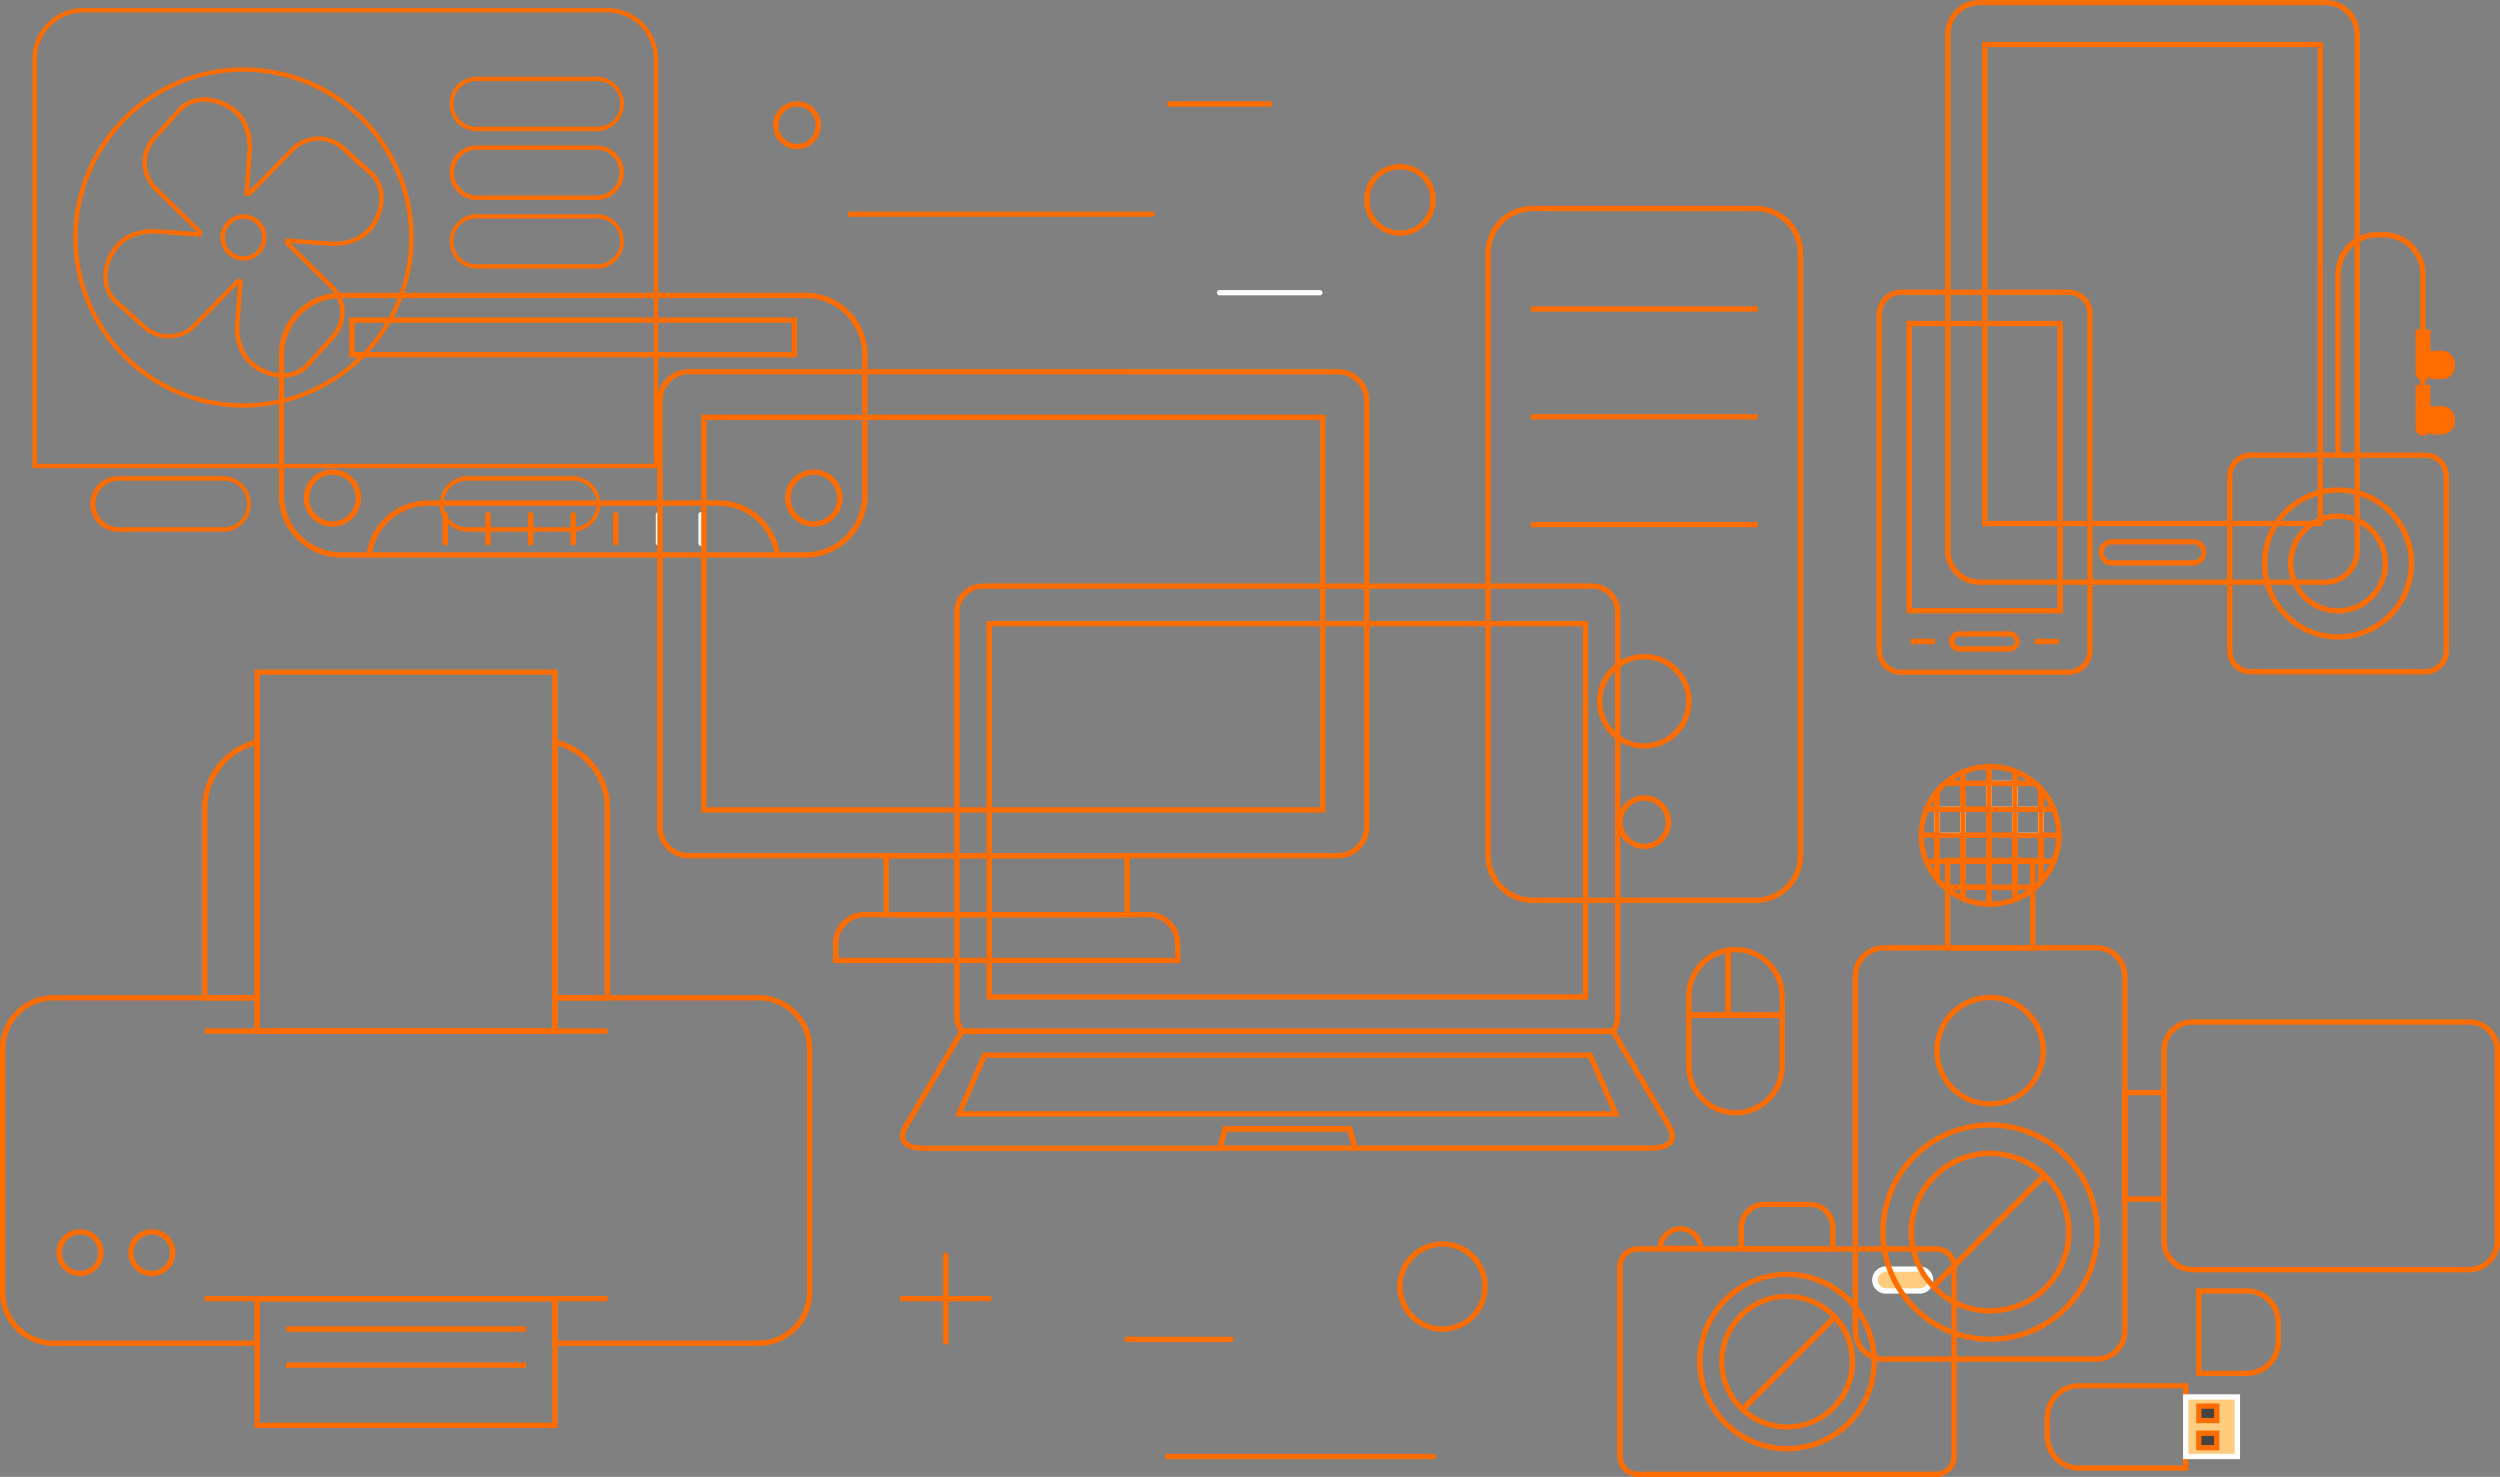 <svg id="Layer_1" data-name="Layer 1" xmlns="http://www.w3.org/2000/svg" viewBox="0 0 1246.73 736.51"><rect x="0" y="0" width="1246.73" height="736.51" fill="#808080" stroke="none"/><defs><style>.cls-1{fill:#ff6d00;}.cls-2{fill:none;}.cls-3{fill:#fff;}.cls-4{fill:#ffcc80;}.cls-5{fill:#444;}</style></defs><title>content-stock2</title><path class="cls-1" d="M64.85,768.57a11.7,11.7,0,1,1,11.69-11.7A11.72,11.72,0,0,1,64.85,768.57Zm0-20.75a9.06,9.06,0,1,0,9.05,9A9.06,9.06,0,0,0,64.85,747.82Z" transform="translate(-24.91 -132.2)"/><path class="cls-1" d="M100.66,768.57a11.7,11.7,0,1,1,11.69-11.7A11.72,11.72,0,0,1,100.66,768.57Zm0-20.75a9.06,9.06,0,1,0,9,9A9.06,9.06,0,0,0,100.66,747.82Z" transform="translate(-24.91 -132.2)"/><path class="cls-1" d="M329.17,631.11H300.36V500.6L302,501a35.3,35.3,0,0,1,27.18,34.43v95.69ZM303,628.48h23.53V535.42A32.66,32.66,0,0,0,303,504Z" transform="translate(-24.91 -132.2)"/><path class="cls-1" d="M154.52,631.11H125.71V535.42A35.3,35.3,0,0,1,152.89,501l1.63-.39V631.11Zm-26.17-2.63h23.53V504a32.65,32.65,0,0,0-23.53,31.43Z" transform="translate(-24.91 -132.2)"/><path class="cls-1" d="M303,647.71H151.88V466.1H303V647.71Zm-148.48-2.64H300.36V468.73H154.52Z" transform="translate(-24.91 -132.2)"/><path class="cls-1" d="M403.23,803.38H300.36V781.14H154.52v22.24H51.65a26.78,26.78,0,0,1-26.74-26.74V655.21a26.77,26.77,0,0,1,26.74-26.73H154.52v16.59H300.36V628.48H403.23A26.76,26.76,0,0,1,430,655.21V776.64A26.77,26.77,0,0,1,403.23,803.38ZM303,800.74H403.23a24.13,24.13,0,0,0,24.1-24.1V655.21a24.13,24.13,0,0,0-24.1-24.1H303v16.6H151.88v-16.6H51.65a24.13,24.13,0,0,0-24.1,24.1V776.64a24.13,24.13,0,0,0,24.1,24.1H151.88V778.5H303v22.24Z" transform="translate(-24.91 -132.2)"/><path class="cls-1" d="M303,844.33H151.88V778.5H303v65.83Zm-148.48-2.64H300.36V781.14H154.52Z" transform="translate(-24.91 -132.2)"/><rect class="cls-1" x="102.12" y="512.87" width="200.82" height="2.64"/><rect class="cls-1" x="102.12" y="646.3" width="200.82" height="2.64"/><rect class="cls-1" x="142.69" y="661.48" width="119.67" height="2.64"/><rect class="cls-1" x="142.69" y="679.49" width="119.67" height="2.64"/><path class="cls-1" d="M146.35,262.15a11.5,11.5,0,1,1,11.5-11.51A11.52,11.52,0,0,1,146.35,262.15Zm0-20.81a9.31,9.31,0,1,0,9.31,9.3A9.32,9.32,0,0,0,146.35,241.34Z" transform="translate(-24.91 -132.2)"/><path class="cls-1" d="M165.85,320.59A26,26,0,0,1,151.9,316c-11.52-7.58-9.74-22.29-9.66-22.91l1.35-19.18-22,22.43A20.37,20.37,0,0,1,109,301a20.11,20.11,0,0,1-12.54-4.64L81.12,282.57c-10.34-12.18-.25-26.23-.15-26.37,5.83-8.84,16.19-9.79,20.38-9.79a19.61,19.61,0,0,1,2.53.13l19.2,1.36-22.45-22c-10.25-13.4-.46-24.7,0-25.17l13.83-15.35a18.61,18.61,0,0,1,12.42-4.71,26.25,26.25,0,0,1,13.95,4.56c11.48,7.58,9.74,22.29,9.66,22.91l-1.35,19.19,22-22.43a20.42,20.42,0,0,1,12.62-4.69,20,20,0,0,1,12.55,4.65l15.35,13.83c10.33,12.17.25,26.22.15,26.37-5.84,8.84-16.21,9.79-20.4,9.79a23.53,23.53,0,0,1-2.51-.12l-19.19-1.37,22.43,22c10.28,13.43.47,24.7,0,25.17l-13.84,15.34A18.52,18.52,0,0,1,165.85,320.59Zm-21.43-27.28c-.06.54-1.51,14.16,8.73,20.9,0,0,5.77,4.18,12.7,4.18a16.47,16.47,0,0,0,10.89-4.1l13.73-15.24c.38-.42,9-10.37-.06-22.25L167,253.9l.07-.54c.05-.4.08-.82.11-1.24l.07-1.09L189,252.57a18,18,0,0,0,2.29.12c4.77,0,13.52-1.15,18.61-8.85.92-1.29,9-13.11.07-23.6l-15.24-13.73a17.11,17.11,0,0,0-22.25.06L149.6,230l-2.84-.27.05-1.1L148.27,208c.06-.53,1.5-14.14-8.74-20.89-.6-.42-6.13-4.17-12.7-4.17A16.53,16.53,0,0,0,115.94,187l-13.73,15.26c-.38.41-9,10.33.05,22.24l23.43,22.9-.24,2.88-21.79-1.54a19.39,19.39,0,0,0-2.32-.11c-4.75,0-13.5,1.15-18.57,8.84-.93,1.29-9,13.11-.08,23.6l15.24,13.73a17.13,17.13,0,0,0,22.25-.07l22.9-23.41,2.88.26Z" transform="translate(-24.91 -132.2)"/><path class="cls-1" d="M262.72,197.63a13.58,13.58,0,1,1,0-27.16h59.72a13.58,13.58,0,1,1,0,27.16Zm0-25a11.39,11.39,0,1,0,0,22.77h59.72a11.39,11.39,0,1,0,0-22.77Z" transform="translate(-24.91 -132.2)"/><path class="cls-1" d="M262.72,231.9a13.58,13.58,0,1,1,0-27.16h59.72a13.58,13.58,0,0,1,0,27.16Zm0-25a11.39,11.39,0,0,0,0,22.78h59.72a11.39,11.39,0,0,0,0-22.78Z" transform="translate(-24.91 -132.2)"/><path class="cls-1" d="M262.72,266.17a13.58,13.58,0,1,1,0-27.16h59.72a13.58,13.58,0,1,1,0,27.16Zm0-25a11.39,11.39,0,1,0,0,22.77h59.72a11.39,11.39,0,1,0,0-22.77Z" transform="translate(-24.91 -132.2)"/><path class="cls-1" d="M41.1,365.65v-204a25.51,25.51,0,0,1,25.48-25.48H327.67a25.51,25.51,0,0,1,25.48,25.48v204ZM66.58,138.4a23.32,23.32,0,0,0-23.29,23.29V363.46H351V161.69a23.32,23.32,0,0,0-23.29-23.29Z" transform="translate(-24.91 -132.2)"/><path class="cls-1" d="M83.8,397.35a13.82,13.82,0,1,1,0-27.64h52.38a13.82,13.82,0,1,1,0,27.64Zm0-25.45a11.63,11.63,0,0,0,0,23.25h52.38a11.63,11.63,0,1,0,0-23.25Z" transform="translate(-24.91 -132.2)"/><path class="cls-1" d="M258.07,397.35a13.82,13.82,0,1,1,0-27.64h52.38a13.82,13.82,0,0,1,0,27.64Zm0-25.45a11.63,11.63,0,1,0,0,23.25h52.38a11.63,11.63,0,1,0,0-23.25Z" transform="translate(-24.91 -132.2)"/><path class="cls-1" d="M146.35,335.5a84.86,84.86,0,1,1,84.85-84.86A85,85,0,0,1,146.35,335.5Zm0-167.52A82.67,82.67,0,1,0,229,250.64,82.76,82.76,0,0,0,146.35,168Z" transform="translate(-24.91 -132.2)"/><rect class="cls-2" x="176.85" y="159.23" width="217.98" height="14.59"/><path class="cls-2" d="M409.51,402.47l-.19-.51a28.33,28.33,0,0,0-1.9-3.77l-.33-.56a27.82,27.82,0,0,0-2.44-3.3l-.46-.53a27.77,27.77,0,0,0-2.93-2.82l-.39-.32a29.21,29.21,0,0,0-3.53-2.44l-.55-.3a27.27,27.27,0,0,0-3.83-1.77l-.27-.09a29.37,29.37,0,0,0-4.46-1.21l-.33,0a27.35,27.35,0,0,0-4.7-.42H238.3a27.35,27.35,0,0,0-4.7.42l-.32,0A27.91,27.91,0,0,0,229,386l-.48.17a27.09,27.09,0,0,0-3.83,1.76l-.55.31a27.37,27.37,0,0,0-3.38,2.32c-.24.18-.39.31-.54.44a26.76,26.76,0,0,0-2.93,2.82l-.3.34a28.13,28.13,0,0,0-2.59,3.48l-.34.55a28.36,28.36,0,0,0-1.89,3.78l-.11.27a30.53,30.53,0,0,0-1.37,4.47l-.17.8.8.1H411l-.2-.81A26.23,26.23,0,0,0,409.51,402.47Zm-161.22.62a1.34,1.34,0,0,1-2.67,0V388.91a1.34,1.34,0,0,1,2.67,0Zm21.27,0a1.34,1.34,0,0,1-2.67,0V388.91a1.34,1.34,0,0,1,2.67,0Zm21.26,0a1.34,1.34,0,0,1-2.67,0V388.91a1.34,1.34,0,0,1,2.67,0Zm21.26,0a1.34,1.34,0,0,1-2.67,0V388.91a1.34,1.34,0,0,1,2.67,0Zm21.27,0a1.34,1.34,0,0,1-2.67,0V388.91a1.34,1.34,0,0,1,2.67,0Zm21.26,0a1.34,1.34,0,0,1-2.67,0V388.91a1.34,1.34,0,0,1,2.67,0Zm21.27,0a1.34,1.34,0,0,1-2.68,0V388.91a1.34,1.34,0,0,1,2.68,0Z" transform="translate(-24.91 -132.2)"/><path class="cls-2" d="M430.79,369A11.61,11.61,0,1,0,442.4,380.6,11.62,11.62,0,0,0,430.79,369Z" transform="translate(-24.91 -132.2)"/><path class="cls-2" d="M190.71,367.24a11.61,11.61,0,1,0,11.61,11.61A11.63,11.63,0,0,0,190.71,367.24Z" transform="translate(-24.91 -132.2)"/><path class="cls-2" d="M426.62,279.1H194.87a28.28,28.28,0,0,0-28.24,28.25v70.26a28.28,28.28,0,0,0,28.24,28.25h12.94l.1-.54.13-.57c.09-.45.19-.89.31-1.34s.23-.92.37-1.37.25-.8.38-1.19c.19-.54.35-1,.53-1.41s.34-.84.52-1.24.4-.85.6-1.26.41-.79.63-1.18.47-.8.71-1.19.48-.75.73-1.12.52-.74.8-1.11l.81-1c.29-.35.6-.7.91-1.05,0,0,.66-.72.89-.95s.55-.54.83-.81l.37-.34c.25-.23.49-.46.75-.68s.62-.51.93-.76l.36-.28c.27-.21.55-.43.83-.63s.71-.49,1.08-.73c0,0,.92-.6,1.17-.75s.79-.44,1.19-.65l.33-.18c.28-.15.56-.31.85-.44s.73-.33,1.09-.49l.61-.25c.26-.12.53-.24.8-.34s.69-.24,1-.35l1.55-.51c.49-.13,1-.24,1.49-.34l1.2-.28c.5-.09,1-.15,1.53-.22,0,0,1.07-.15,1.24-.16.93-.09,1.87-.13,2.83-.13H383.2c.95,0,1.9,0,2.83.13.17,0,1.23.16,1.23.16.52.07,1,.13,1.54.22l.71.16.67.16c.44.1.88.19,1.31.31.23.06,1.13.36,1.13.36l.4.13c.36.12.71.23,1.06.36s.54.22.8.34l.58.25c.37.15.75.31,1.11.49s.59.3.88.45l.25.14c.42.22.85.44,1.26.69.24.14,1.07.68,1.07.68.49.32.83.55,1.16.79l.84.63.34.26c.31.26.63.51.94.78s.51.45.76.68l.2.19c.4.37.7.66,1,1s.6.64.89,1l.91,1q.4.51.81,1.05c.27.36.55.73.81,1.11l.72,1.11c.24.39.48.78.7,1.19s.43.79.64,1.19.4.82.59,1.24.37.82.53,1.24.34.87.49,1.32.3.89.43,1.29.25.91.36,1.37.22.89.31,1.35l.13.57.1.53h12.93a28.28,28.28,0,0,0,28.25-28.24V307.35A28.28,28.28,0,0,0,426.62,279.1Zm-235.91,114A14.28,14.28,0,1,1,205,378.85,14.3,14.3,0,0,1,190.71,393.13Zm8.38-84.44V288.75H422.41v19.94Zm231.7,84.44a14.28,14.28,0,1,1,14.28-14.28A14.29,14.29,0,0,1,430.79,393.13Z" transform="translate(-24.91 -132.2)"/><path class="cls-1" d="M422.41,290.5H199.09v19.94H422.41V290.5Zm-2.67,17.26h-218V293.17h218Z" transform="translate(-24.91 -132.2)"/><path class="cls-1" d="M190.71,366.31A14.28,14.28,0,1,0,205,380.6,14.3,14.3,0,0,0,190.71,366.31Zm0,25.89a11.61,11.61,0,1,1,11.61-11.6A11.62,11.62,0,0,1,190.71,392.2Z" transform="translate(-24.91 -132.2)"/><path class="cls-1" d="M430.79,366.31a14.28,14.28,0,1,0,14.28,14.29A14.3,14.3,0,0,0,430.79,366.31Zm0,25.89a11.61,11.61,0,1,1,11.61-11.6A11.62,11.62,0,0,1,430.79,392.2Z" transform="translate(-24.91 -132.2)"/><path class="cls-1" d="M426.62,278.17H194.87A31,31,0,0,0,164,309.1v70.26a31,31,0,0,0,30.92,30.92H426.62a31,31,0,0,0,30.92-30.92V309.1A31,31,0,0,0,426.62,278.17ZM211.34,407.61l-.8-.11.17-.8a30.53,30.53,0,0,1,1.37-4.47l.11-.27a29,29,0,0,1,1.89-3.78l.34-.55a28.13,28.13,0,0,1,2.59-3.48l.3-.34a28.77,28.77,0,0,1,2.93-2.82l.54-.44a27.37,27.37,0,0,1,3.38-2.32l.55-.31a27.09,27.09,0,0,1,3.83-1.76L229,386a27.5,27.5,0,0,1,4.25-1.14l.32,0a28.36,28.36,0,0,1,4.7-.41H383.2a28.36,28.36,0,0,1,4.7.41l.33,0a29.37,29.37,0,0,1,4.46,1.21l.27.1a27.19,27.19,0,0,1,3.83,1.76l.55.3a30.4,30.4,0,0,1,3.53,2.44l.39.32a28.92,28.92,0,0,1,2.93,2.83l.46.52a27.82,27.82,0,0,1,2.44,3.3l.33.56a28.33,28.33,0,0,1,1.9,3.77l.19.51a26.52,26.52,0,0,1,1.29,4.32l.21.82Zm243.53-28.25a28.28,28.28,0,0,1-28.25,28.25H413.7l-.1-.54-.14-.57c-.09-.45-.19-.9-.3-1.34s-.24-.92-.37-1.38-.26-.79-.42-1.29-.32-.88-.5-1.32-.34-.82-.52-1.23-.4-.84-.6-1.25-.41-.79-.64-1.19-.46-.79-.7-1.18-.48-.75-.72-1.11-.54-.75-.81-1.12-.53-.7-.81-1-.6-.7-.91-1-.58-.65-.89-1-.59-.59-1-1l-.2-.19c-.25-.23-.5-.46-.76-.68s-.63-.52-.95-.77l-.34-.27c-.27-.21-.54-.42-.83-.63s-.67-.46-1.17-.79c0,0-.83-.54-1.07-.68q-.61-.36-1.26-.69l-.24-.13c-.29-.16-.58-.32-.89-.46s-.73-.33-1.1-.49l-.58-.25-.81-.34c-.34-.13-.7-.24-1.05-.35l-.4-.13-1.14-.37c-.43-.12-.86-.21-1.3-.31l-.68-.15c-.23-.06-.47-.12-.71-.16-.5-.1-1-.16-1.53-.22l-1.23-.17c-.94-.08-1.88-.13-2.84-.13H238.3c-1,0-1.9,0-2.83.13l-1.24.17c-.51.06-1,.12-1.53.22-.23,0-1.19.27-1.19.27-.51.11-1,.21-1.49.35-.24.06-1.56.5-1.56.5-.35.11-.7.22-1,.35l-.8.34-.6.26c-.37.15-.74.3-1.09.48l-.86.44-.33.18-1.19.65-1.17.75c-.36.24-.72.47-1.08.73l-.83.63-.35.28c-.32.25-.63.5-.93.76s-.51.45-.76.68l-.37.35c-.28.26-.56.52-.83.8s-.89,1-.89,1c-.31.34-.62.69-.91,1s-.47.6-.8,1-.55.75-.81,1.12-.49.74-.73,1.11-.48.79-.7,1.2-.43.78-.63,1.17-.41.83-.61,1.26-.36.81-.52,1.24-.34.87-.53,1.41-.26.79-.38,1.19-.26.92-.37,1.38-.22.89-.31,1.34l-.13.56-.09.54H194.88a28.28,28.28,0,0,1-28.25-28.24V309.1a28.28,28.28,0,0,1,28.25-28.25H426.63a28.28,28.28,0,0,1,28.25,28.25v70.26Z" transform="translate(-24.91 -132.2)"/><path class="cls-1" d="M247,387.58a1.34,1.34,0,0,0-1.34,1.33v14.18a1.34,1.34,0,0,0,2.67,0V388.91A1.34,1.34,0,0,0,247,387.58Z" transform="translate(-24.91 -132.2)"/><path class="cls-1" d="M268.22,387.58a1.34,1.34,0,0,0-1.33,1.33v14.18a1.34,1.34,0,0,0,2.67,0V388.91A1.34,1.34,0,0,0,268.22,387.58Z" transform="translate(-24.91 -132.2)"/><path class="cls-1" d="M289.49,387.58a1.34,1.34,0,0,0-1.34,1.33v14.18a1.34,1.34,0,0,0,2.67,0V388.91A1.34,1.34,0,0,0,289.49,387.58Z" transform="translate(-24.91 -132.2)"/><path class="cls-1" d="M310.75,387.58a1.34,1.34,0,0,0-1.34,1.33v14.18a1.34,1.34,0,0,0,2.67,0V388.91A1.34,1.34,0,0,0,310.75,387.58Z" transform="translate(-24.91 -132.2)"/><path class="cls-1" d="M332,387.58a1.34,1.34,0,0,0-1.34,1.33v14.18a1.34,1.34,0,0,0,2.67,0V388.91A1.34,1.34,0,0,0,332,387.58Z" transform="translate(-24.91 -132.2)"/><path class="cls-3" d="M353.28,387.58a1.34,1.34,0,0,0-1.34,1.33v14.18a1.34,1.34,0,0,0,2.67,0V388.91A1.33,1.33,0,0,0,353.28,387.58Z" transform="translate(-24.91 -132.2)"/><path class="cls-3" d="M374.54,387.58a1.34,1.34,0,0,0-1.34,1.33v14.18a1.34,1.34,0,0,0,2.68,0V388.91A1.34,1.34,0,0,0,374.54,387.58Z" transform="translate(-24.91 -132.2)"/><path class="cls-2" d="M1200.43,406.82a15.7,15.7,0,0,1-15.7,15.7H1012a15.69,15.69,0,0,1-15.7-15.7V149.22a15.69,15.69,0,0,1,15.7-15.7h172.72a15.7,15.7,0,0,1,15.7,15.7Z" transform="translate(-24.91 -132.2)"/><path class="cls-1" d="M1184.73,423.84H1012a17,17,0,0,1-17-17V149.22a17,17,0,0,1,17-17h172.72a17,17,0,0,1,17,17v257.6A17,17,0,0,1,1184.73,423.84ZM1012,134.84a14.4,14.4,0,0,0-14.39,14.38v257.6A14.41,14.41,0,0,0,1012,421.21h172.72a14.4,14.4,0,0,0,14.38-14.39V149.22a14.4,14.4,0,0,0-14.38-14.38Z" transform="translate(-24.91 -132.2)"/><rect class="cls-2" x="989.77" y="22.25" width="167.37" height="238.8"/><path class="cls-1" d="M1183.37,394.57h-170V153.13h170ZM1016,391.93h164.73V155.77H1016Z" transform="translate(-24.91 -132.2)"/><path class="cls-2" d="M1123.89,407.65a5.24,5.24,0,0,1-5.24,5.23h-40.56a5.23,5.23,0,0,1-5.24-5.23h0a5.24,5.24,0,0,1,5.24-5.24h40.56a5.25,5.25,0,0,1,5.24,5.24Z" transform="translate(-24.91 -132.2)"/><path class="cls-1" d="M1118.65,414.2h-40.56a6.55,6.55,0,1,1,0-13.1h40.56a6.55,6.55,0,0,1,0,13.1Zm-40.56-10.47a3.92,3.92,0,1,0,0,7.83h40.56a3.92,3.92,0,1,0,0-7.83Z" transform="translate(-24.91 -132.2)"/><path class="cls-2" d="M1067.22,456.68a10.73,10.73,0,0,1-10.73,10.74H972.88a10.74,10.74,0,0,1-10.73-10.74v-168A10.74,10.74,0,0,1,972.88,278h83.61a10.73,10.73,0,0,1,10.73,10.74Z" transform="translate(-24.91 -132.2)"/><path class="cls-1" d="M1056.49,468.73H972.88a12.06,12.06,0,0,1-12-12.05v-168a12.06,12.06,0,0,1,12-12.05h83.61a12.06,12.06,0,0,1,12,12.05v168A12.06,12.06,0,0,1,1056.49,468.73ZM972.88,279.27a9.42,9.42,0,0,0-9.41,9.42v168a9.42,9.42,0,0,0,9.41,9.42h83.61a9.42,9.42,0,0,0,9.41-9.42v-168a9.42,9.42,0,0,0-9.41-9.42Z" transform="translate(-24.91 -132.2)"/><rect class="cls-2" x="952.13" y="161.34" width="75.28" height="143.23"/><path class="cls-1" d="M1053.65,438.09H975.73V292.22h77.92Zm-75.29-2.64H1051V294.86H978.36V435.45Z" transform="translate(-24.91 -132.2)"/><path class="cls-2" d="M1030.92,452.1a3.74,3.74,0,0,1-3.74,3.74h-25a3.75,3.75,0,0,1-3.75-3.74h0a3.74,3.74,0,0,1,3.75-3.75h25a3.74,3.74,0,0,1,3.74,3.75Z" transform="translate(-24.91 -132.2)"/><path class="cls-1" d="M1027.18,457.16h-25a5.07,5.07,0,1,1,0-10.13h25a5.07,5.07,0,0,1,0,10.13Zm-25-7.49a2.43,2.43,0,1,0,0,4.85h25a2.43,2.43,0,1,0,0-4.85Z" transform="translate(-24.91 -132.2)"/><line class="cls-2" x1="1014.67" y1="319.9" x2="1026.66" y2="319.9"/><rect class="cls-1" x="1014.67" y="318.58" width="11.99" height="2.64"/><line class="cls-2" x1="952.88" y1="319.9" x2="964.87" y2="319.9"/><rect class="cls-1" x="952.88" y="318.58" width="11.99" height="2.64"/><path class="cls-2" d="M1244.87,456.79a10.42,10.42,0,0,1-10.41,10.42h-87.15a10.42,10.42,0,0,1-10.42-10.42V369.65a10.41,10.41,0,0,1,10.42-10.42h87.15a10.41,10.41,0,0,1,10.41,10.42Z" transform="translate(-24.91 -132.2)"/><path class="cls-1" d="M1234.45,468.53h-87.14a11.76,11.76,0,0,1-11.74-11.74V369.65a11.75,11.75,0,0,1,11.74-11.74h87.14a11.75,11.75,0,0,1,11.74,11.74v87.14A11.75,11.75,0,0,1,1234.45,468.53Zm-87.14-108a9.11,9.11,0,0,0-9.1,9.1v87.14a9.11,9.11,0,0,0,9.1,9.1h87.15a9.11,9.11,0,0,0,9.1-9.1V369.65a9.11,9.11,0,0,0-9.1-9.1Z" transform="translate(-24.91 -132.2)"/><circle class="cls-2" cx="1165.97" cy="281.02" r="36.63"/><path class="cls-1" d="M1190.88,451.16a37.95,37.95,0,1,1,37.95-37.94A38,38,0,0,1,1190.88,451.16Zm0-73.25a35.31,35.31,0,1,0,35.31,35.31A35.34,35.34,0,0,0,1190.88,377.91Z" transform="translate(-24.91 -132.2)"/><path class="cls-1" d="M1192.2,359.23h-2.64V268.92a21,21,0,0,1,21-21h3a21,21,0,0,1,20.94,21v56.59h-2.64V268.92a18.33,18.33,0,0,0-18.31-18.31h-3a18.33,18.33,0,0,0-18.31,18.31v90.31Z" transform="translate(-24.91 -132.2)"/><path class="cls-1" d="M1242.57,336.06h-4.65v11.51h4.65a5.31,5.31,0,0,0,5.32-5.31v-.88A5.32,5.32,0,0,0,1242.57,336.06Z" transform="translate(-24.91 -132.2)"/><path class="cls-1" d="M1242.57,348.89h-6V334.74h6a6.64,6.64,0,0,1,6.63,6.63v.89A6.63,6.63,0,0,1,1242.57,348.89Zm-3.33-2.64h3.33a4,4,0,0,0,4-4v-.88a4,4,0,0,0-4-4h-3.33Z" transform="translate(-24.91 -132.2)"/><rect class="cls-1" x="1210.69" y="206.32" width="2.32" height="6.77"/><rect class="cls-1" x="1209.37" y="205" width="4.96" height="9.41"/><path class="cls-1" d="M1230.9,325.51v20.32a2.35,2.35,0,1,0,4.7,0V325.51Z" transform="translate(-24.91 -132.2)"/><path class="cls-1" d="M1233.25,349.5a3.68,3.68,0,0,1-3.67-3.67V324.19h7.34v21.64A3.68,3.68,0,0,1,1233.25,349.5Zm-1-22.68v19a1,1,0,0,0,2.07,0v-19Z" transform="translate(-24.91 -132.2)"/><path class="cls-1" d="M1242.57,308.45h-4.65V320h4.65a5.32,5.32,0,0,0,5.32-5.31v-.88A5.32,5.32,0,0,0,1242.57,308.45Z" transform="translate(-24.91 -132.2)"/><path class="cls-1" d="M1242.57,321.28h-6V307.13h6a6.64,6.64,0,0,1,6.63,6.63v.89A6.64,6.64,0,0,1,1242.57,321.28Zm-3.33-2.64h3.33a4,4,0,0,0,4-4v-.88a4,4,0,0,0-4-4h-3.33Z" transform="translate(-24.91 -132.2)"/><rect class="cls-1" x="1210.69" y="178.71" width="2.32" height="6.77"/><rect class="cls-1" x="1209.37" y="177.39" width="4.96" height="9.41"/><path class="cls-1" d="M1230.9,297.89v20.33a2.35,2.35,0,0,0,4.7,0V297.89Z" transform="translate(-24.91 -132.2)"/><path class="cls-1" d="M1233.25,321.89a3.68,3.68,0,0,1-3.67-3.67V296.58h7.34v21.64A3.68,3.68,0,0,1,1233.25,321.89Zm-1-22.68v19a1,1,0,0,0,2.07,0v-19Z" transform="translate(-24.91 -132.2)"/><path class="cls-2" d="M922.79,557.15a22.25,22.25,0,0,1-22.25,22.26H789.27A22.25,22.25,0,0,1,767,557.15V256.71a22.26,22.26,0,0,1,22.26-22.25H900.54a22.25,22.25,0,0,1,22.25,22.25Z" transform="translate(-24.91 -132.2)"/><path class="cls-1" d="M900.54,582.47H789.27a23.6,23.6,0,0,1-23.58-23.57V258.46a23.61,23.61,0,0,1,23.58-23.58H900.54a23.6,23.6,0,0,1,23.57,23.58V558.9A23.59,23.59,0,0,1,900.54,582.47Zm-111.27-345a21,21,0,0,0-20.94,20.94V558.9a21,21,0,0,0,20.94,20.94H900.54a21,21,0,0,0,20.94-20.94V258.46a21,21,0,0,0-20.94-20.94Z" transform="translate(-24.91 -132.2)"/><line class="cls-2" x1="763.42" y1="154.08" x2="876.55" y2="154.08"/><rect class="cls-1" x="763.42" y="152.76" width="113.13" height="2.64"/><line class="cls-2" x1="763.42" y1="207.86" x2="876.55" y2="207.86"/><rect class="cls-1" x="763.42" y="206.54" width="113.13" height="2.64"/><line class="cls-2" x1="763.42" y1="261.64" x2="876.55" y2="261.64"/><rect class="cls-1" x="763.42" y="260.33" width="113.13" height="2.64"/><circle class="cls-2" cx="819.99" cy="347.99" r="22.26"/><path class="cls-1" d="M844.9,505.51a23.58,23.58,0,1,1,23.57-23.58A23.6,23.6,0,0,1,844.9,505.51Zm0-44.51a20.94,20.94,0,1,0,20.94,20.93A21,21,0,0,0,844.9,461Z" transform="translate(-24.91 -132.2)"/><circle class="cls-2" cx="819.99" cy="408.27" r="12.05"/><path class="cls-1" d="M844.9,555.58a13.37,13.37,0,1,1,13.37-13.37A13.39,13.39,0,0,1,844.9,555.58Zm0-24.11a10.74,10.74,0,1,0,10.74,10.74A10.75,10.75,0,0,0,844.9,531.47Z" transform="translate(-24.91 -132.2)"/><path class="cls-2" d="M706.49,542.77a14.41,14.41,0,0,1-14.41,14.41H368.43A14.41,14.41,0,0,1,354,542.77V330.21a14.41,14.41,0,0,1,14.41-14.41H692.08a14.41,14.41,0,0,1,14.41,14.41V542.77Z" transform="translate(-24.91 -132.2)"/><path class="cls-1" d="M692.08,560.25H368.43a15.75,15.75,0,0,1-15.73-15.73V332a15.75,15.75,0,0,1,15.73-15.73H692.08A15.75,15.75,0,0,1,707.81,332V544.52A15.75,15.75,0,0,1,692.08,560.25ZM368.43,318.86A13.1,13.1,0,0,0,355.34,332V544.52a13.1,13.1,0,0,0,13.09,13.09H692.08a13.1,13.1,0,0,0,13.09-13.09V332a13.1,13.1,0,0,0-13.09-13.09Z" transform="translate(-24.91 -132.2)"/><rect class="cls-2" x="351.02" y="208.16" width="308.64" height="195.75"/><path class="cls-1" d="M685.89,537.43H374.62V339H685.89V537.43Zm-308.64-2.64h306V341.68h-306Z" transform="translate(-24.91 -132.2)"/><rect class="cls-2" x="441.99" y="424.98" width="120.09" height="29.42"/><path class="cls-1" d="M588.32,589.67H465.59V557.61H588.32v32.06ZM468.22,587H585.68V560.25H468.22Z" transform="translate(-24.91 -132.2)"/><path class="cls-2" d="M612.22,609.42V601a14.41,14.41,0,0,0-14.41-14.41H456.1A14.41,14.41,0,0,0,441.69,601v8.4Z" transform="translate(-24.91 -132.2)"/><path class="cls-1" d="M613.54,612.49H440.37v-9.73A15.75,15.75,0,0,1,456.1,587H597.81a15.75,15.75,0,0,1,15.73,15.73ZM443,609.85H610.9v-7.09a13.1,13.1,0,0,0-13.09-13.09H456.1A13.1,13.1,0,0,0,443,602.76Z" transform="translate(-24.91 -132.2)"/><path class="cls-2" d="M913.64,638.44V629a23.25,23.25,0,0,0-26.91-22.95v32.36Z" transform="translate(-24.91 -132.2)"/><path class="cls-1" d="M915,639.76H885.41V605l1.12-.18a25,25,0,0,1,3.87-.31A24.59,24.59,0,0,1,915,629Zm-26.91-2.64h24.27V629a22,22,0,0,0-21.92-21.92,20.56,20.56,0,0,0-2.35.13Z" transform="translate(-24.91 -132.2)"/><path class="cls-2" d="M886.73,638.44H867.16v25.45a23.24,23.24,0,0,0,46.48,0V638.44Z" transform="translate(-24.91 -132.2)"/><path class="cls-1" d="M890.4,688.45a24.59,24.59,0,0,1-24.56-24.56V637.12H915v26.77A24.59,24.59,0,0,1,890.4,688.45Zm-21.92-48.69v24.13a21.92,21.92,0,0,0,43.84,0V639.76Z" transform="translate(-24.91 -132.2)"/><path class="cls-2" d="M886.73,604.34a23.23,23.23,0,0,0-19.57,22.95v9.4h19.57Z" transform="translate(-24.91 -132.2)"/><path class="cls-1" d="M888.05,639.76H865.84V629a24.43,24.43,0,0,1,20.69-24.25l1.52-.24Zm-19.57-2.64h16.93V607.68A21.8,21.8,0,0,0,868.48,629Z" transform="translate(-24.91 -132.2)"/><path class="cls-2" d="M829.22,644.72a12.76,12.76,0,0,0,2.42-7.49V435.59a12.83,12.83,0,0,0-12.83-12.83H515a12.84,12.84,0,0,0-12.84,12.83V637.23a12.71,12.71,0,0,0,2.43,7.48H829.22Z" transform="translate(-24.91 -132.2)"/><path class="cls-1" d="M829.89,647.78h-326l-.39-.55a14,14,0,0,1-2.68-8.26V437.34A14.17,14.17,0,0,1,515,423.18H818.81A14.17,14.17,0,0,1,833,437.34V639a14,14,0,0,1-2.67,8.26ZM505.3,645.14H828.52a11.43,11.43,0,0,0,1.81-6.17V437.34a11.54,11.54,0,0,0-11.52-11.52H515a11.54,11.54,0,0,0-11.52,11.52V639A11.42,11.42,0,0,0,505.3,645.14Z" transform="translate(-24.91 -132.2)"/><rect class="cls-2" x="493.32" y="309.28" width="297.37" height="186.13"/><path class="cls-1" d="M816.92,630.67h-300V441.9h300ZM519.55,628H814.28V444.54H519.55Z" transform="translate(-24.91 -132.2)"/><path class="cls-2" d="M857.32,692.32l-28.1-47.61H504.61l-28.1,47.61s-7,10.69,9.36,10.69H633.22l2.67-9.62h62l2.68,9.62H848C864.35,703,857.32,692.32,857.32,692.32Z" transform="translate(-24.91 -132.2)"/><path class="cls-1" d="M848,706.08H699.6l-2.67-9.63h-60l-2.67,9.63H485.87c-6.07,0-9.92-1.45-11.46-4.31-2-3.76.87-8.24,1-8.43l28.45-48.2H830l28.48,48.25c.09.14,3,4.62,1,8.38C857.88,704.63,854,706.08,848,706.08Zm-146.35-2.64H848c4.94,0,8.11-1,9.14-2.93,1.26-2.34-.86-5.69-.88-5.72l-27.75-47H505.36l-27.71,47c-.06.09-2.2,3.43-.92,5.79,1,1.91,4.2,2.92,9.14,2.92H632.22l2.67-9.63h64.05Z" transform="translate(-24.91 -132.2)"/><polygon class="cls-2" points="610.98 561.19 608.3 570.81 642 570.81 675.69 570.81 673.02 561.19 610.98 561.19"/><path class="cls-1" d="M702.34,706.08H631.48l3.41-12.27h64.05ZM635,703.44h63.92l-1.94-7h-60Z" transform="translate(-24.91 -132.2)"/><polygon class="cls-2" points="805.84 553.7 478.16 553.7 491 524.46 793 524.46 805.84 553.7"/><path class="cls-1" d="M832.77,689H501.05l14-31.87H818.78Zm-327.68-2.63H828.73l-11.68-26.61H516.77Z" transform="translate(-24.91 -132.2)"/><circle class="cls-2" cx="1165.97" cy="281.02" r="23.6"/><path class="cls-1" d="M1190.88,438.14a24.92,24.92,0,1,1,24.92-24.92A24.95,24.95,0,0,1,1190.88,438.14Zm0-47.21a22.29,22.29,0,1,0,22.29,22.29A22.31,22.31,0,0,0,1190.88,390.93Z" transform="translate(-24.91 -132.2)"/><path class="cls-4" d="M987.7,770.56a5.45,5.45,0,0,1-5.45,5.45H965.31a5.45,5.45,0,0,1-5.45-5.45h0a5.45,5.45,0,0,1,5.45-5.46h16.94a5.45,5.45,0,0,1,5.45,5.46Z" transform="translate(-24.91 -132.2)"/><path class="cls-3" d="M982.25,777.32H965.31a6.77,6.77,0,1,1,0-13.54h16.94a6.77,6.77,0,1,1,0,13.54Zm-16.94-10.9a4.14,4.14,0,0,0,0,8.27h16.94a4.14,4.14,0,0,0,0-8.27Z" transform="translate(-24.91 -132.2)"/><path class="cls-2" d="M1084.56,795.81A14.15,14.15,0,0,1,1070.41,810H964.35a14.14,14.14,0,0,1-14.14-14.14V619a14.14,14.14,0,0,1,14.14-14.14h106.06A14.15,14.15,0,0,1,1084.56,619Z" transform="translate(-24.91 -132.2)"/><path class="cls-1" d="M1070.41,811.27H964.35a15.48,15.48,0,0,1-15.46-15.46V619a15.48,15.48,0,0,1,15.46-15.46h106.06A15.49,15.49,0,0,1,1085.88,619V795.81A15.49,15.49,0,0,1,1070.41,811.27ZM964.35,606.21A12.84,12.84,0,0,0,951.52,619V795.81a12.84,12.84,0,0,0,12.83,12.82h106.06a12.84,12.84,0,0,0,12.83-12.82V619a12.84,12.84,0,0,0-12.83-12.82Z" transform="translate(-24.91 -132.2)"/><circle class="cls-2" cx="992.47" cy="523.95" r="26.52"/><path class="cls-1" d="M1017.38,684a27.84,27.84,0,1,1,27.83-27.84A27.87,27.87,0,0,1,1017.38,684Zm0-53a25.2,25.2,0,1,0,25.2,25.2A25.23,25.23,0,0,0,1017.38,631Z" transform="translate(-24.91 -132.2)"/><circle class="cls-2" cx="1017.38" cy="746.66" r="53.43" transform="translate(92.48 1499.1) rotate(-80.78)"/><path class="cls-1" d="M1017.38,801.41a54.75,54.75,0,1,1,54.75-54.75A54.81,54.81,0,0,1,1017.38,801.41Zm0-106.86a52.11,52.11,0,1,0,52.11,52.11A52.17,52.17,0,0,0,1017.38,694.55Z" transform="translate(-24.91 -132.2)"/><rect class="cls-2" x="971.25" y="429.03" width="42.43" height="43.66"/><path class="cls-1" d="M1039.91,606.21H994.84v-46.3h45.07Zm-42.43-2.64h39.8v-41h-39.8Z" transform="translate(-24.91 -132.2)"/><path class="cls-2" d="M1042.72,525.69v-2.84h-2.93A35.71,35.71,0,0,1,1042.72,525.69Z" transform="translate(-24.91 -132.2)"/><path class="cls-2" d="M995,522.85h-4.11v4.2A34,34,0,0,1,995,522.85Z" transform="translate(-24.91 -132.2)"/><path class="cls-2" d="M1039.79,574.71h2.93v-2.85A34.26,34.26,0,0,1,1039.79,574.71Z" transform="translate(-24.91 -132.2)"/><path class="cls-2" d="M990.86,570.5v4.21H995A34.78,34.78,0,0,1,990.86,570.5Z" transform="translate(-24.91 -132.2)"/><rect class="cls-2" x="991.88" y="390.65" width="12.96" height="12.96"/><path class="cls-3" d="M1031.07,537.13h-15.6v-15.6h15.6Zm-13-2.64h10.33V524.17h-10.33Z" transform="translate(-24.91 -132.2)"/><rect class="cls-2" x="1004.84" y="403.61" width="12.96" height="12.97"/><path class="cls-3" d="M1044,550.1h-15.6V534.49H1044Zm-13-2.64h10.33V537.13h-10.33Z" transform="translate(-24.91 -132.2)"/><rect class="cls-2" x="1004.84" y="416.58" width="12.96" height="12.97"/><path class="cls-1" d="M1044,563.06h-15.6v-15.6H1044Zm-13-2.64h10.33V550.1h-10.33Z" transform="translate(-24.91 -132.2)"/><rect class="cls-2" x="991.88" y="403.61" width="12.96" height="12.97"/><path class="cls-1" d="M1031.07,550.1h-15.6V534.49h15.6Zm-13-2.64h10.33V537.13h-10.33Z" transform="translate(-24.91 -132.2)"/><path class="cls-2" d="M1016.79,522.85v-8.34a34.1,34.1,0,0,0-13,2.78v5.56Z" transform="translate(-24.91 -132.2)"/><path class="cls-1" d="M1018.11,524.17h-15.6v-7.75l.79-.34a35.31,35.31,0,0,1,13.47-2.89l1.34,0v11Zm-13-2.64h10.32v-5.65a32.49,32.49,0,0,0-10.32,2.29Z" transform="translate(-24.91 -132.2)"/><path class="cls-2" d="M1039.79,522.85a34.24,34.24,0,0,0-10-6v6Z" transform="translate(-24.91 -132.2)"/><path class="cls-1" d="M1043.33,524.17h-14.89v-9.28l1.79.69a35.62,35.62,0,0,1,10.42,6.27Zm-12.26-2.64h4.85a32.57,32.57,0,0,0-4.85-2.73Z" transform="translate(-24.91 -132.2)"/><path class="cls-2" d="M1029.76,522.85v-6a34.17,34.17,0,0,0-12.38-2.31h-.59v8.34Z" transform="translate(-24.91 -132.2)"/><path class="cls-1" d="M1031.07,524.17h-15.6v-11l1.91,0a35.51,35.51,0,0,1,12.85,2.4l.84.33v8.26Zm-13-2.64h10.33v-3.8a32.54,32.54,0,0,0-10.33-1.9Z" transform="translate(-24.91 -132.2)"/><rect class="cls-2" x="978.91" y="390.65" width="12.96" height="12.96"/><path class="cls-1" d="M1018.11,537.13h-15.6v-15.6h15.6Zm-13-2.64h10.32V524.17h-10.32Z" transform="translate(-24.91 -132.2)"/><rect class="cls-2" x="991.88" y="416.58" width="12.96" height="12.97"/><path class="cls-1" d="M1031.07,563.06h-15.6v-15.6h15.6Zm-13-2.64h10.33V550.1h-10.33Z" transform="translate(-24.91 -132.2)"/><rect class="cls-2" x="965.95" y="403.61" width="12.96" height="12.97"/><path class="cls-3" d="M1005.15,550.1H989.54V534.49h15.61Zm-13-2.64h10.33V537.13H992.18Z" transform="translate(-24.91 -132.2)"/><rect class="cls-2" x="965.95" y="416.58" width="12.96" height="12.97"/><path class="cls-1" d="M1005.15,563.06H989.54v-15.6h15.61Zm-13-2.64h10.33V550.1H992.18Z" transform="translate(-24.91 -132.2)"/><rect class="cls-2" x="978.91" y="403.61" width="12.96" height="12.97"/><path class="cls-1" d="M1018.11,550.1h-15.6V534.49h15.6Zm-13-2.64h10.32V537.13h-10.32Z" transform="translate(-24.91 -132.2)"/><rect class="cls-2" x="991.88" y="429.54" width="12.96" height="12.97"/><path class="cls-1" d="M1031.07,576h-15.6V560.42h15.6Zm-13-2.64h10.33V563.06h-10.33Z" transform="translate(-24.91 -132.2)"/><rect class="cls-2" x="978.91" y="416.58" width="12.96" height="12.97"/><path class="cls-1" d="M1018.11,563.06h-15.6v-15.6h15.6Zm-13-2.64h10.32V550.1h-10.32Z" transform="translate(-24.91 -132.2)"/><rect class="cls-2" x="978.91" y="429.54" width="12.96" height="12.97"/><path class="cls-1" d="M1018.11,576h-15.6V560.42h15.6Zm-13-2.64h10.32V563.06h-10.32Z" transform="translate(-24.91 -132.2)"/><path class="cls-2" d="M1029.76,535.81h13V525.69a34.14,34.14,0,0,0-2.93-2.84h-10v13Z" transform="translate(-24.91 -132.2)"/><path class="cls-1" d="M1044,537.13h-15.6v-15.6h11.84l.37.32a35.58,35.58,0,0,1,3,2.95l.35.38Zm-13-2.64h10.33v-8.28c-.65-.69-1.36-1.38-2.1-2h-8.23Z" transform="translate(-24.91 -132.2)"/><path class="cls-2" d="M1029.76,580.75a34.54,34.54,0,0,0,10-6h-10Z" transform="translate(-24.91 -132.2)"/><path class="cls-1" d="M1028.44,582.67v-9.28h14.89l-2.68,2.31a35.31,35.31,0,0,1-10.42,6.28Zm2.63-6.64v2.73a33,33,0,0,0,4.85-2.73Z" transform="translate(-24.91 -132.2)"/><path class="cls-2" d="M1029.76,561.74v13h10a34.26,34.26,0,0,0,2.93-2.85V561.74Z" transform="translate(-24.91 -132.2)"/><path class="cls-1" d="M1040.28,576h-11.84V560.42H1044v12l-.35.37a34.13,34.13,0,0,1-3,3Zm-9.21-2.64h8.23c.74-.66,1.45-1.35,2.1-2v-8.29h-10.33Z" transform="translate(-24.91 -132.2)"/><path class="cls-2" d="M1003.82,517.29a34,34,0,0,0-8.85,5.56h8.85Z" transform="translate(-24.91 -132.2)"/><path class="cls-1" d="M1005.15,524.17H991.43l2.68-2.32a35.81,35.81,0,0,1,9.19-5.77l1.85-.8v8.89Zm-6.31-2.64h3.67v-2.17A32.16,32.16,0,0,0,998.84,521.53Z" transform="translate(-24.91 -132.2)"/><path class="cls-2" d="M1042.72,571.86a34.28,34.28,0,0,0,6.4-10.12h-6.4Z" transform="translate(-24.91 -132.2)"/><path class="cls-1" d="M1041.4,575.27V560.42h9.68l-.74,1.82a35.34,35.34,0,0,1-6.65,10.51Zm2.64-12.21v5.11a33,33,0,0,0,3-5.11Z" transform="translate(-24.91 -132.2)"/><path class="cls-2" d="M1042.72,548.78h8.94a34.3,34.3,0,0,0-2.54-13h-6.4Z" transform="translate(-24.91 -132.2)"/><path class="cls-1" d="M1053,550.1H1041.4V534.49h8.6l.34.82a35.49,35.49,0,0,1,2.64,13.47v1.32Zm-8.94-2.64h6.27a32.6,32.6,0,0,0-2.09-10.33H1044v10.33Z" transform="translate(-24.91 -132.2)"/><path class="cls-2" d="M1042.72,535.81h6.4a34.41,34.41,0,0,0-6.4-10.12Z" transform="translate(-24.91 -132.2)"/><path class="cls-1" d="M1051.08,537.13h-9.68V522.29l2.29,2.51a35.67,35.67,0,0,1,6.65,10.51Zm-7-2.64h3a32.44,32.44,0,0,0-3-5.1Z" transform="translate(-24.91 -132.2)"/><path class="cls-2" d="M1003.82,574.71v5.56a34,34,0,0,0,13,2.77v-8.33Z" transform="translate(-24.91 -132.2)"/><path class="cls-1" d="M1018.11,584.39l-1.34,0a35.12,35.12,0,0,1-13.47-2.88l-.79-.34v-7.75h15.6v11Zm-13-5a32.49,32.49,0,0,0,10.32,2.29V576h-10.32Z" transform="translate(-24.91 -132.2)"/><path class="cls-2" d="M1042.72,561.74h6.4a34.25,34.25,0,0,0,2.54-13h-8.94Z" transform="translate(-24.91 -132.2)"/><path class="cls-1" d="M1050,563.06h-8.6v-15.6H1053v1.32a35.48,35.48,0,0,1-2.64,13.46Zm-6-2.64h4.18a32.83,32.83,0,0,0,2.1-10.32H1044v10.32Z" transform="translate(-24.91 -132.2)"/><path class="cls-2" d="M1016.79,574.71V583l.59,0a34.17,34.17,0,0,0,12.38-2.31v-6Z" transform="translate(-24.91 -132.2)"/><path class="cls-1" d="M1017.38,584.38l-1.65,0-.26-1.29v-9.65h15.6v8.26l-.84.33A35.47,35.47,0,0,1,1017.38,584.38Zm.73-8.35v5.7a32.48,32.48,0,0,0,10.33-1.9V576h-10.33Z" transform="translate(-24.91 -132.2)"/><path class="cls-2" d="M990.86,535.81h-5.22a34.3,34.3,0,0,0-2.54,13h7.76Z" transform="translate(-24.91 -132.2)"/><path class="cls-1" d="M992.18,550.1h-10.4v-1.32a35.4,35.4,0,0,1,2.64-13.46l.34-.82h7.42v15.6Zm-7.74-2.64h5.1V537.13h-3A32.89,32.89,0,0,0,984.44,547.46Z" transform="translate(-24.91 -132.2)"/><path class="cls-2" d="M995,574.71a34.24,34.24,0,0,0,8.85,5.56v-5.56Z" transform="translate(-24.91 -132.2)"/><path class="cls-1" d="M1005.15,582.28l-1.85-.8a35.58,35.58,0,0,1-9.19-5.78l-2.68-2.31h13.71v8.89ZM998.84,576a33.69,33.69,0,0,0,3.67,2.17V576Z" transform="translate(-24.91 -132.2)"/><path class="cls-2" d="M1003.82,535.81v-13H995a34.69,34.69,0,0,0-4.11,4.2v8.76Z" transform="translate(-24.91 -132.2)"/><path class="cls-1" d="M1005.15,537.13H989.54V526.58l.3-.36a35.18,35.18,0,0,1,4.27-4.37l.37-.32h10.66v15.6Zm-13-2.64h10.33V524.17h-7a32.56,32.56,0,0,0-3.29,3.36Z" transform="translate(-24.91 -132.2)"/><path class="cls-2" d="M990.86,527.05a34.45,34.45,0,0,0-5.22,8.76h5.22Z" transform="translate(-24.91 -132.2)"/><path class="cls-1" d="M992.18,537.13h-8.5l.74-1.81a35.83,35.83,0,0,1,5.42-9.1l2.34-2.85v13.76Zm-4.51-2.64h1.87v-3.37A34.7,34.7,0,0,0,987.67,534.49Z" transform="translate(-24.91 -132.2)"/><path class="cls-2" d="M1003.82,561.74h-13v8.76a34.78,34.78,0,0,0,4.11,4.21h8.85v-13Z" transform="translate(-24.91 -132.2)"/><path class="cls-1" d="M1005.15,576H994.48l-.37-.33a36.56,36.56,0,0,1-4.27-4.36l-.3-.37V560.42h15.61V576Zm-9.69-2.64h7V563.06H992.18v7A35.77,35.77,0,0,0,995.46,573.39Z" transform="translate(-24.91 -132.2)"/><path class="cls-2" d="M985.64,561.74a34.39,34.39,0,0,0,5.22,8.76v-8.76Z" transform="translate(-24.91 -132.2)"/><path class="cls-1" d="M992.18,574.19l-2.34-2.85a35.83,35.83,0,0,1-5.42-9.1l-.74-1.82h8.5v13.77Zm-4.51-11.13a34.47,34.47,0,0,0,1.87,3.37v-3.37Z" transform="translate(-24.91 -132.2)"/><path class="cls-2" d="M990.86,548.78H983.1a34.25,34.25,0,0,0,2.54,13h5.22Z" transform="translate(-24.91 -132.2)"/><path class="cls-1" d="M992.18,563.06h-7.42l-.34-.82a35.48,35.48,0,0,1-2.64-13.46v-1.32h10.4v15.6Zm-5.64-2.64h3V550.1h-5.1A32.83,32.83,0,0,0,986.54,560.42Z" transform="translate(-24.91 -132.2)"/><rect class="cls-2" x="1059.64" y="544.93" width="19.58" height="53.04"/><path class="cls-1" d="M1105.46,731.48h-22.22V675.81h22.22Zm-19.58-2.64h16.94v-50.4h-16.94Z" transform="translate(-24.91 -132.2)"/><path class="cls-2" d="M1256.18,641.89h-137.9A14.14,14.14,0,0,0,1104.14,656v95.23a14.14,14.14,0,0,0,14.14,14.14h137.9a14.14,14.14,0,0,0,14.14-14.14V656A14.14,14.14,0,0,0,1256.18,641.89Z" transform="translate(-24.91 -132.2)"/><path class="cls-1" d="M1256.18,766.72h-137.9a15.48,15.48,0,0,1-15.46-15.46V656a15.48,15.48,0,0,1,15.46-15.46h137.9A15.48,15.48,0,0,1,1271.64,656v95.23A15.48,15.48,0,0,1,1256.18,766.72Zm-137.9-123.51A12.83,12.83,0,0,0,1105.46,656v95.23a12.83,12.83,0,0,0,12.82,12.82h137.9A12.83,12.83,0,0,0,1269,751.26V656a12.83,12.83,0,0,0-12.82-12.82Z" transform="translate(-24.91 -132.2)"/><path class="cls-2" d="M1017.38,707.42A39.24,39.24,0,0,0,989,773.8l55.47-55.47A39.06,39.06,0,0,0,1017.38,707.42Z" transform="translate(-24.91 -132.2)"/><path class="cls-1" d="M989,775.68l-.93-1a40.55,40.55,0,0,1,57.34-57.33l1,.93Zm28.36-66.94a37.91,37.91,0,0,0-28.3,63.15l53.53-53.53A37.75,37.75,0,0,0,1017.38,708.74Z" transform="translate(-24.91 -132.2)"/><path class="cls-2" d="M1044.51,718.33,989,773.8a39.23,39.23,0,1,0,55.47-55.47Z" transform="translate(-24.91 -132.2)"/><path class="cls-1" d="M1017.38,787.22a40.21,40.21,0,0,1-29.29-12.51l-.89-.93,57.29-57.3.94.9a40.55,40.55,0,0,1-28.05,69.84ZM990.9,773.8a37.57,37.57,0,0,0,26.48,10.79,37.93,37.93,0,0,0,27.14-64.41Z" transform="translate(-24.91 -132.2)"/><path class="cls-2" d="M999.4,858.59a8.8,8.8,0,0,1-8.8,8.8h-149a8.8,8.8,0,0,1-8.79-8.8V763.83a8.8,8.8,0,0,1,8.79-8.79h149a8.8,8.8,0,0,1,8.8,8.79Z" transform="translate(-24.91 -132.2)"/><path class="cls-1" d="M990.6,868.71h-149a10.13,10.13,0,0,1-10.11-10.11V763.83a10.13,10.13,0,0,1,10.11-10.11h149a10.12,10.12,0,0,1,10.11,10.11V858.6A10.11,10.11,0,0,1,990.6,868.71Zm-149-112.35a7.48,7.48,0,0,0-7.47,7.47v94.76a7.48,7.48,0,0,0,7.47,7.48h149a7.48,7.48,0,0,0,7.48-7.48V763.83a7.48,7.48,0,0,0-7.48-7.47Z" transform="translate(-24.91 -132.2)"/><circle class="cls-2" cx="891.2" cy="679.01" r="43.47"/><path class="cls-1" d="M916.11,856a44.8,44.8,0,1,1,44.79-44.8A44.85,44.85,0,0,1,916.11,856Zm0-87a42.16,42.16,0,1,0,42.16,42.15A42.2,42.2,0,0,0,916.11,769.06Z" transform="translate(-24.91 -132.2)"/><path class="cls-2" d="M927.38,732.8H904.85a11.52,11.52,0,0,0-11.52,11.52V755h45.56V744.32A11.5,11.5,0,0,0,927.38,732.8Z" transform="translate(-24.91 -132.2)"/><path class="cls-1" d="M940.21,756.36H892v-12a12.85,12.85,0,0,1,12.84-12.84h22.53a12.85,12.85,0,0,1,12.83,12.84Zm-45.56-2.64h42.93v-9.4a10.22,10.22,0,0,0-10.2-10.21H904.85a10.22,10.22,0,0,0-10.2,10.21v9.4Z" transform="translate(-24.91 -132.2)"/><path class="cls-2" d="M916.11,778.64A32.57,32.57,0,0,0,893.89,835l46-46A32.47,32.47,0,0,0,916.11,778.64Z" transform="translate(-24.91 -132.2)"/><path class="cls-1" d="M893.92,836.85,893,836a33.88,33.88,0,1,1,47.89-47.89l.87.93ZM916.11,780a31.29,31.29,0,0,0-31.25,31.25,30.89,30.89,0,0,0,9,21.95L938.07,789A31,31,0,0,0,916.11,780Z" transform="translate(-24.91 -132.2)"/><path class="cls-2" d="M939.92,789l-46,46a32.56,32.56,0,0,0,46-46Z" transform="translate(-24.91 -132.2)"/><path class="cls-1" d="M916.11,845.1A33.78,33.78,0,0,1,893,836l-1-.93,48-48,.93,1a33.88,33.88,0,0,1-24.77,57ZM895.81,835a31.24,31.24,0,0,0,44.05-44.05Z" transform="translate(-24.91 -132.2)"/><path class="cls-2" d="M873.09,754.75a10.13,10.13,0,0,0-20.26,0Z" transform="translate(-24.91 -132.2)"/><path class="cls-1" d="M874.46,756.06h-23l0-1.36a11.46,11.46,0,0,1,22.9,0Zm-20.17-2.63h17.34a8.82,8.82,0,0,0-17.34,0Z" transform="translate(-24.91 -132.2)"/><path class="cls-2" d="M1114.91,823.24h-53.27A15.72,15.72,0,0,0,1045.92,839v9.63a15.72,15.72,0,0,0,15.72,15.73h53.27Z" transform="translate(-24.91 -132.2)"/><path class="cls-1" d="M1116.23,865.64h-54.59a17.05,17.05,0,0,1-17-17V839a17.05,17.05,0,0,1,17-17h54.59Zm-54.59-41.08a14.42,14.42,0,0,0-14.4,14.41v9.63a14.42,14.42,0,0,0,14.4,14.41h51.95V824.56Z" transform="translate(-24.91 -132.2)"/><path class="cls-2" d="M1121.46,817.09h23.93a15.72,15.72,0,0,0,15.72-15.73v-9.63A15.72,15.72,0,0,0,1145.39,776h-23.93Z" transform="translate(-24.91 -132.2)"/><path class="cls-1" d="M1145.39,818.4h-25.24V774.69h25.24a17.05,17.05,0,0,1,17,17v9.63A17.05,17.05,0,0,1,1145.39,818.4Zm-22.61-2.63h22.61a14.42,14.42,0,0,0,14.4-14.4v-9.64a14.42,14.42,0,0,0-14.4-14.4h-22.61Z" transform="translate(-24.91 -132.2)"/><rect class="cls-4" x="1090" y="696.64" width="25.76" height="29.69"/><path class="cls-3" d="M1142,859.85h-28.41V827.52H1142Zm-25.77-2.64h23.13V830.16h-23.13Z" transform="translate(-24.91 -132.2)"/><rect class="cls-5" x="1096.55" y="701.22" width="8.95" height="7.2"/><path class="cls-1" d="M1131.73,841.94h-11.58V832.1h11.58Zm-9-2.64h6.32v-4.57h-6.32Z" transform="translate(-24.91 -132.2)"/><rect class="cls-5" x="1096.55" y="714.75" width="8.95" height="7.21"/><path class="cls-1" d="M1131.73,855.47h-11.58v-9.84h11.58Zm-9-2.63h6.32v-4.57h-6.32Z" transform="translate(-24.91 -132.2)"/><path class="cls-1" d="M518.23,781.14H475a1.32,1.32,0,0,1,0-2.64h43.22a1.32,1.32,0,0,1,0,2.64Z" transform="translate(-24.91 -132.2)"/><path class="cls-1" d="M496.62,802.75a1.32,1.32,0,0,1-1.32-1.32V758.21a1.32,1.32,0,1,1,2.64,0v43.22A1.32,1.32,0,0,1,496.62,802.75Z" transform="translate(-24.91 -132.2)"/><path class="cls-1" d="M744.29,796.32a22.53,22.53,0,1,1,22.52-22.52A22.55,22.55,0,0,1,744.29,796.32Zm0-42.41a19.89,19.89,0,1,0,19.88,19.89A19.91,19.91,0,0,0,744.29,753.91Z" transform="translate(-24.91 -132.2)"/><path class="cls-1" d="M422.41,206.57a11.92,11.92,0,1,1,11.92-11.92A11.93,11.93,0,0,1,422.41,206.57Zm0-21.2a9.29,9.29,0,1,0,9.29,9.28A9.29,9.29,0,0,0,422.41,185.37Z" transform="translate(-24.91 -132.2)"/><path class="cls-1" d="M723.08,249.76a17.86,17.86,0,1,1,17.86-17.86A17.88,17.88,0,0,1,723.08,249.76Zm0-33.08A15.22,15.22,0,1,0,738.3,231.9,15.24,15.24,0,0,0,723.08,216.68Z" transform="translate(-24.91 -132.2)"/><path class="cls-1" d="M638.82,801.41H587a1.32,1.32,0,0,1,0-2.64h51.82a1.32,1.32,0,0,1,0,2.64Z" transform="translate(-24.91 -132.2)"/><path class="cls-1" d="M739.62,859.85H607.31a1.32,1.32,0,1,1,0-2.63H739.62a1.32,1.32,0,1,1,0,2.63Z" transform="translate(-24.91 -132.2)"/><path class="cls-1" d="M599.27,240.32H449.1a1.32,1.32,0,1,1,0-2.63H599.27a1.32,1.32,0,1,1,0,2.63Z" transform="translate(-24.91 -132.2)"/><path class="cls-1" d="M658.21,185.37h-50a1.32,1.32,0,0,1,0-2.64h50a1.32,1.32,0,0,1,0,2.64Z" transform="translate(-24.91 -132.2)"/><path class="cls-3" d="M683.2,279.49h-50a1.32,1.32,0,1,1,0-2.63h50a1.32,1.32,0,0,1,0,2.63Z" transform="translate(-24.91 -132.2)"/></svg>